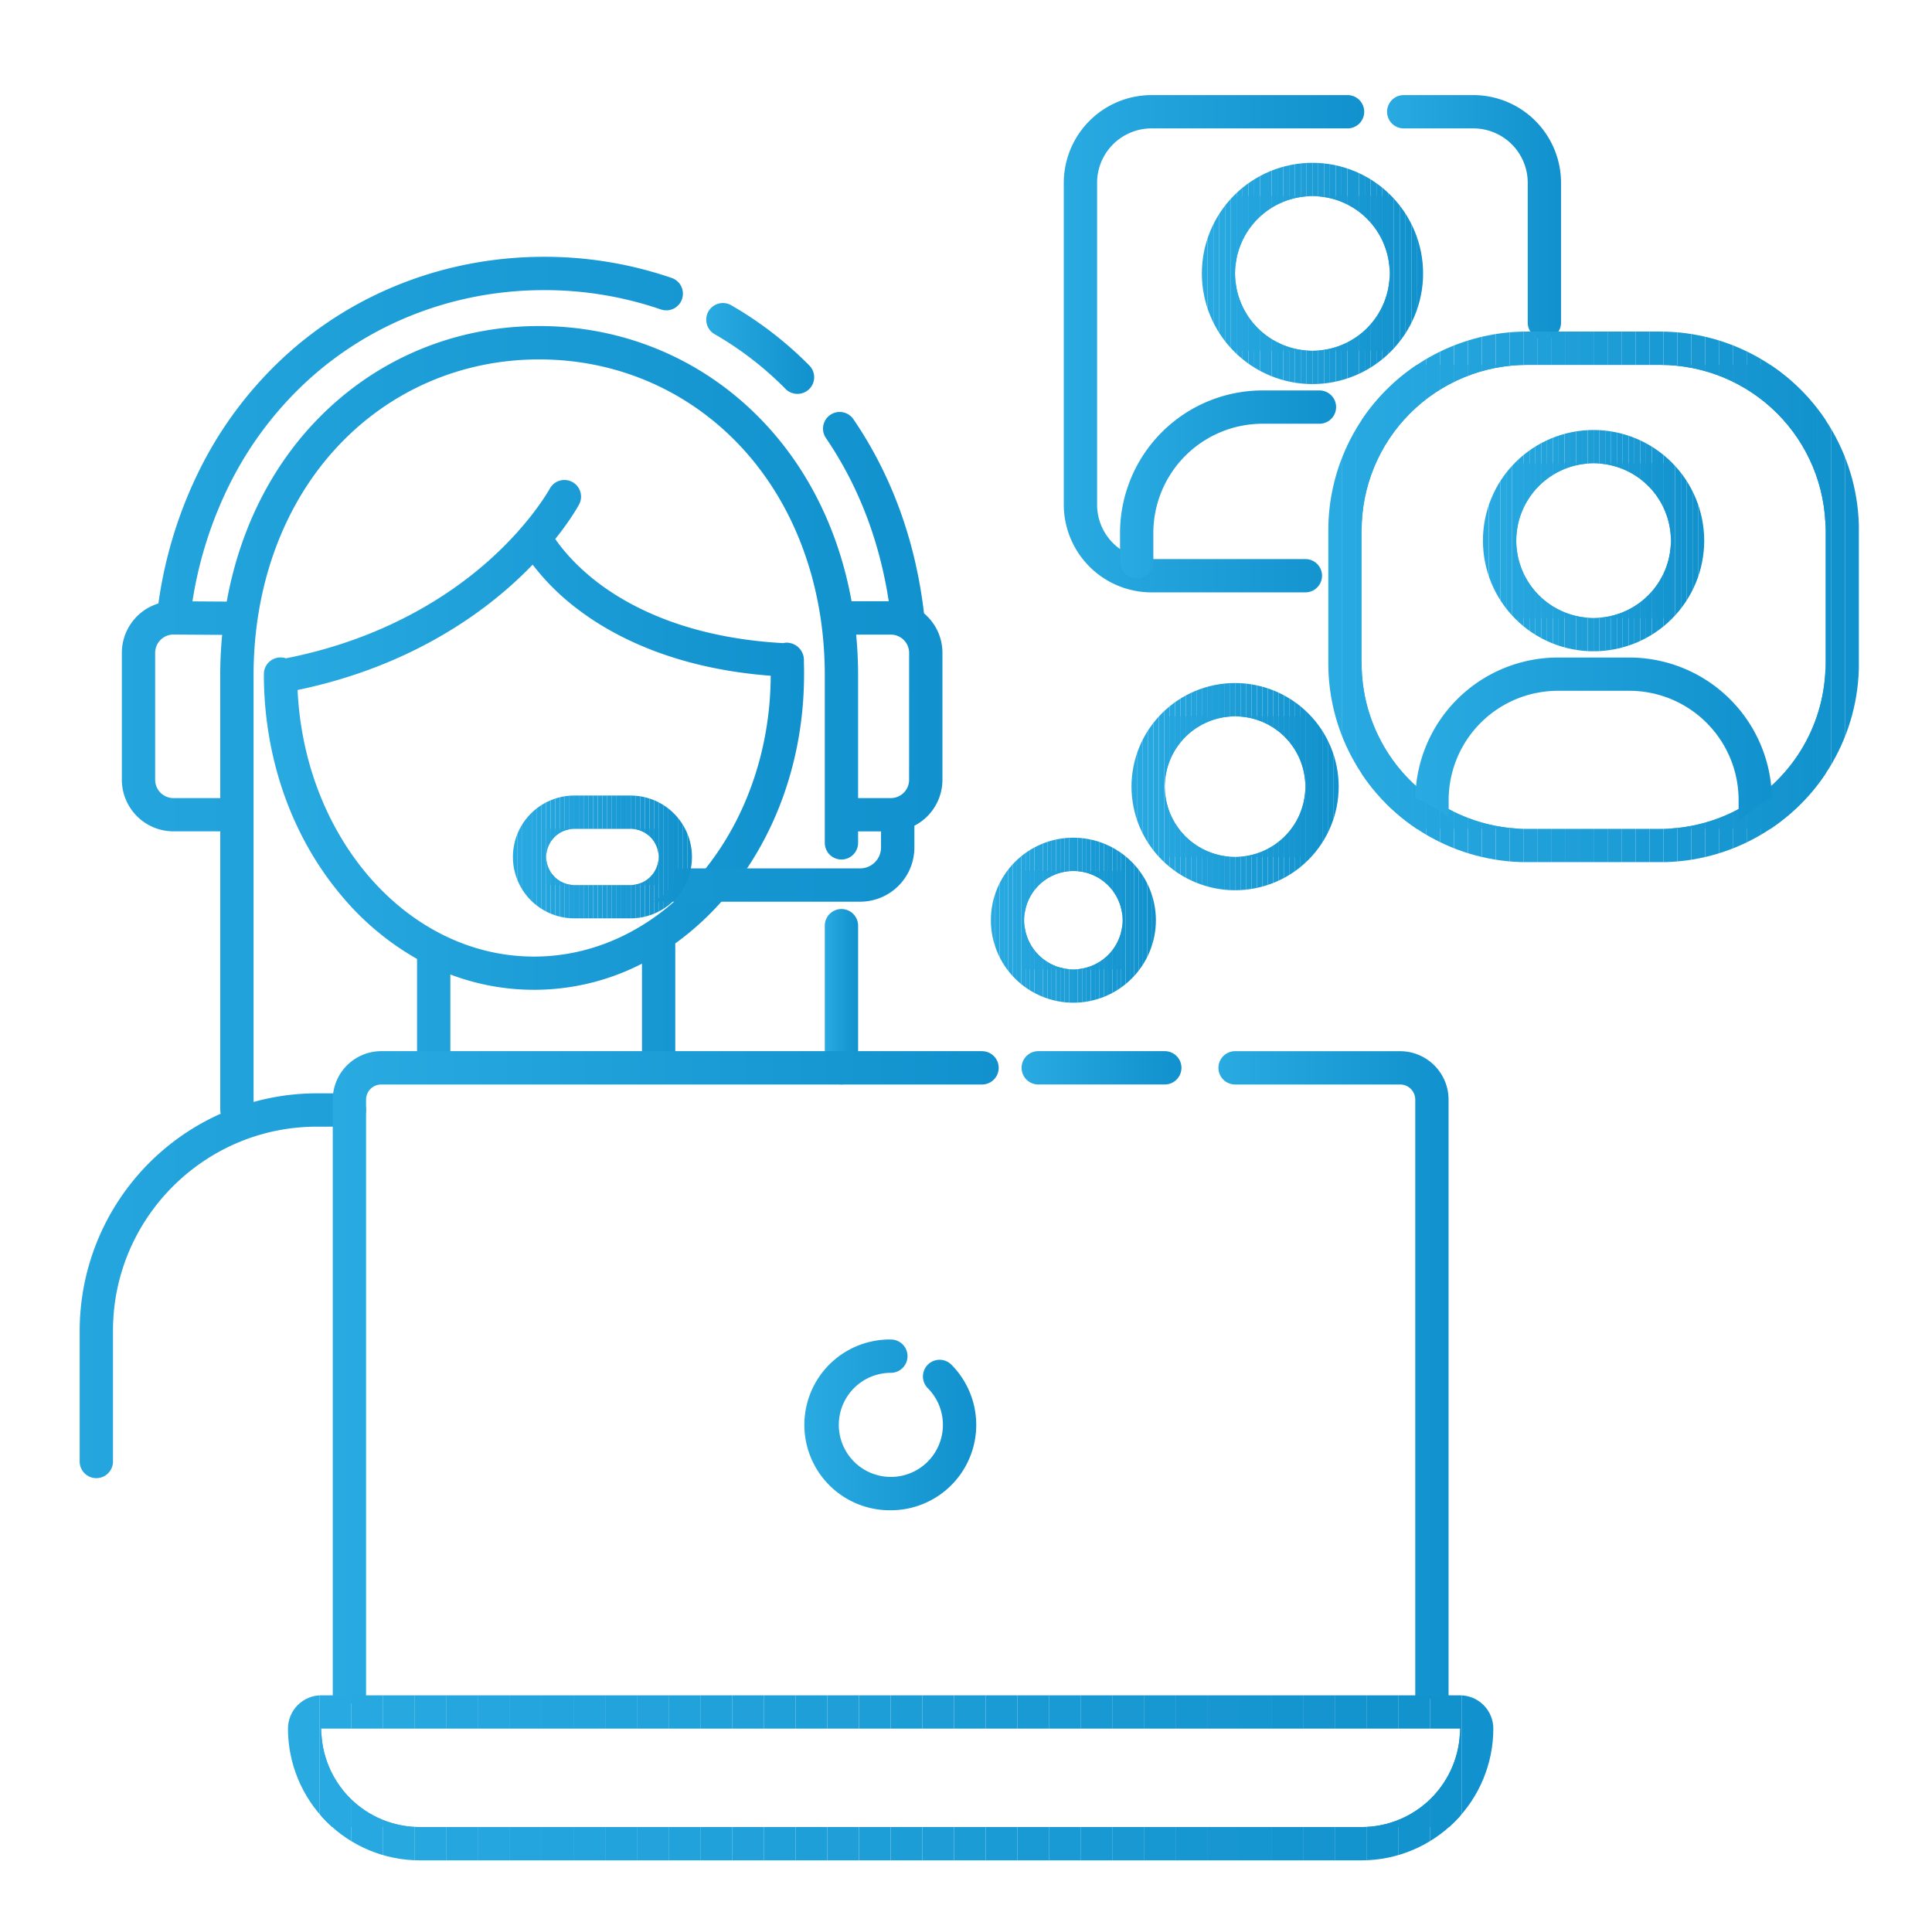 <svg id="Layer_1" data-name="Layer 1" xmlns="http://www.w3.org/2000/svg" xmlns:xlink="http://www.w3.org/1999/xlink" viewBox="0 0 1276.14 1267.21"><defs><style>.cls-1{fill:none;}.cls-2{fill:url(#linear-gradient);}.cls-3{fill:url(#linear-gradient-2);}.cls-4{fill:url(#linear-gradient-3);}.cls-5{fill:url(#linear-gradient-4);}.cls-6{clip-path:url(#clip-path);}.cls-7{fill:#29aae1;}.cls-8{fill:#28a9e1;}.cls-9{fill:#28a8e0;}.cls-10{fill:#27a8df;}.cls-11{fill:#27a7df;}.cls-12{fill:#26a6de;}.cls-13{fill:#25a6de;}.cls-14{fill:#25a5dd;}.cls-15{fill:#24a4dc;}.cls-16{fill:#23a3db;}.cls-17{fill:#23a2db;}.cls-18{fill:#22a2da;}.cls-19{fill:#21a1da;}.cls-20{fill:#21a0d9;}.cls-21{fill:#20a0d8;}.cls-22{fill:#1f9fd8;}.cls-23{fill:#1f9ed7;}.cls-24{fill:#1e9ed7;}.cls-25{fill:#1d9dd6;}.cls-26{fill:#1d9cd6;}.cls-27{fill:#1c9cd5;}.cls-28{fill:#1b9bd5;}.cls-29{fill:#1a9ad4;}.cls-30{fill:#1999d3;}.cls-31{fill:#1998d2;}.cls-32{fill:#1898d2;}.cls-33{fill:#1797d1;}.cls-34{fill:#1796d1;}.cls-35{fill:#1696d0;}.cls-36{fill:#1595d0;}.cls-37{fill:#1594cf;}.cls-38{fill:#1494cf;}.cls-39{fill:#1393ce;}.cls-40{fill:#1293ce;}.cls-41{fill:#1292cd;}.cls-42{fill:#1191cd;}.cls-43{fill:url(#linear-gradient-5);}.cls-44{fill:url(#linear-gradient-6);}.cls-45{clip-path:url(#clip-path-2);}.cls-46{fill:url(#linear-gradient-7);}.cls-47{clip-path:url(#clip-path-3);}.cls-48{clip-path:url(#clip-path-4);}.cls-49{fill:url(#linear-gradient-8);}.cls-50{fill:url(#linear-gradient-9);}.cls-51{fill:url(#linear-gradient-10);}.cls-52{fill:url(#linear-gradient-11);}.cls-53{clip-path:url(#clip-path-5);}.cls-54{fill:url(#linear-gradient-12);}.cls-55{clip-path:url(#clip-path-6);}.cls-56{clip-path:url(#clip-path-7);}</style><linearGradient id="linear-gradient" x1="544.8" y1="658.34" x2="566.8" y2="658.34" gradientUnits="userSpaceOnUse"><stop offset="0" stop-color="#29aae1"/><stop offset="1" stop-color="#1191cd"/></linearGradient><linearGradient id="linear-gradient-2" x1="466.44" y1="230.15" x2="537.7" y2="230.15" xlink:href="#linear-gradient"/><linearGradient id="linear-gradient-3" x1="174.31" y1="515.87" x2="531.13" y2="515.87" xlink:href="#linear-gradient"/><linearGradient id="linear-gradient-4" x1="-62.53" y1="572.95" x2="622.51" y2="572.95" xlink:href="#linear-gradient"/><clipPath id="clip-path"><path class="cls-1" d="M416.5,547.41A18.56,18.56,0,0,1,435.07,566h0a18.56,18.56,0,0,1-18.57,18.57H379.36A18.57,18.57,0,0,1,360.78,566h0a18.57,18.57,0,0,1,18.58-18.57H416.5m0-22H379.36a40.57,40.57,0,1,0,0,81.14H416.5a40.57,40.57,0,0,0,0-81.14Z"/></clipPath><linearGradient id="linear-gradient-5" x1="916.24" y1="143.46" x2="1031.11" y2="143.46" xlink:href="#linear-gradient"/><linearGradient id="linear-gradient-6" x1="702.66" y1="227.03" x2="901.1" y2="227.03" xlink:href="#linear-gradient"/><clipPath id="clip-path-2"><path class="cls-1" d="M866.88,129.53a51.07,51.07,0,1,1-51.07,51.07,51.07,51.07,0,0,1,51.07-51.07m0-22A73.07,73.07,0,1,0,940,180.6a73.15,73.15,0,0,0-73.08-73.07Z"/></clipPath><linearGradient id="linear-gradient-7" x1="739.81" y1="319.89" x2="882.53" y2="319.89" xlink:href="#linear-gradient"/><clipPath id="clip-path-3"><path class="cls-1" d="M1096.59,241A109.24,109.24,0,0,1,1205.83,350.2v88a109.24,109.24,0,0,1-109.24,109.25h-88A109.24,109.24,0,0,1,899.39,438.16v-88A109.24,109.24,0,0,1,1008.63,241h88m0-22h-88A131.24,131.24,0,0,0,877.39,350.2v88a131.24,131.24,0,0,0,131.24,131.25h88a131.24,131.24,0,0,0,131.24-131.25v-88A131.24,131.24,0,0,0,1096.59,219Z"/></clipPath><clipPath id="clip-path-4"><path class="cls-1" d="M1052.61,306A51.08,51.08,0,1,1,1001.53,357,51.07,51.07,0,0,1,1052.61,306m0-22A73.08,73.08,0,1,0,1125.68,357,73.17,73.17,0,0,0,1052.61,284Z"/></clipPath><linearGradient id="linear-gradient-8" x1="934.83" y1="488.31" x2="1170.38" y2="488.31" xlink:href="#linear-gradient"/><linearGradient id="linear-gradient-9" x1="804.81" y1="908.82" x2="956.82" y2="908.82" xlink:href="#linear-gradient"/><linearGradient id="linear-gradient-10" x1="674.8" y1="705.27" x2="780.38" y2="705.27" xlink:href="#linear-gradient"/><linearGradient id="linear-gradient-11" x1="219.78" y1="910.87" x2="659.66" y2="910.87" xlink:href="#linear-gradient"/><clipPath id="clip-path-5"><path class="cls-1" d="M964.39,1141.73h0a65,65,0,0,1-65,65H277.21a65,65,0,0,1-65-65H964.39m0-22H212.21a22,22,0,0,0-22,22,87.1,87.1,0,0,0,87,87H899.39a87.1,87.1,0,0,0,87-87,22,22,0,0,0-22-22Z"/></clipPath><linearGradient id="linear-gradient-12" x1="532.05" y1="941.1" x2="644.82" y2="941.1" xlink:href="#linear-gradient"/><clipPath id="clip-path-6"><path class="cls-1" d="M815.81,473.12a46.43,46.43,0,1,1-46.43,46.43,46.43,46.43,0,0,1,46.43-46.43m0-22a68.43,68.43,0,1,0,68.43,68.43,68.5,68.5,0,0,0-68.43-68.43Z"/></clipPath><clipPath id="clip-path-7"><path class="cls-1" d="M709,575.27a32.5,32.5,0,1,1-32.5,32.5,32.5,32.5,0,0,1,32.5-32.5m0-22a54.5,54.5,0,1,0,54.5,54.5,54.56,54.56,0,0,0-54.5-54.5Z"/></clipPath></defs><path class="cls-2" d="M555.8,716.27a11,11,0,0,1-11-11V611.4a11,11,0,1,1,22,0v93.87A11,11,0,0,1,555.8,716.27Z"/><path class="cls-3" d="M526.7,260.15a11,11,0,0,1-7.82-3.26A220.29,220.29,0,0,0,472,220.7a11,11,0,0,1,11-19.08,243.24,243.24,0,0,1,51.59,39.79,11,11,0,0,1-7.82,18.74Z"/><path class="cls-4" d="M531,436.91c0-.15,0-.29,0-.44a11.49,11.49,0,0,0-11.55-12,10.72,10.72,0,0,0-2.13.3c-61.5-3.37-99.93-23.1-121.44-39.23-15.47-11.6-24.62-23-29.11-29.55,10.5-13.11,15.4-22.18,15.73-22.79a11,11,0,0,0-19.41-10.36c-.12.22-12.38,22.67-40.53,47.69-25.24,22.43-68.74,51.49-133.73,64.28a11,11,0,0,0-14.54,10.41c0,55.37,18.34,107.5,51.64,146.8a182,182,0,0,0,49.54,41.35v70.26a11,11,0,0,0,22,0v-60a156,156,0,0,0,126.58-7.14v67.13a11,11,0,0,0,22,0V623.1a187.36,187.36,0,0,0,33.42-31c33.3-39.3,51.64-91.43,51.64-146.8C531.13,442.47,531.07,439.68,531,436.91ZM352.72,631.8c-83.3,0-151.59-78.06-156.16-176.07C265,441.54,311.09,410.41,338,386.27c5.08-4.56,9.68-9,13.83-13.33a155.34,155.34,0,0,0,29.57,29.28c23.2,17.73,63.87,39.28,127.68,44.1C508.64,548.7,438.67,631.8,352.72,631.8Z"/><path class="cls-5" d="M610.35,405.13c-5.65-48-21.36-91.21-46.72-128.36a11,11,0,0,0-18.17,12.4c21.46,31.45,35.41,67.72,41.59,107.94H562.48c-8.16-45.27-27.74-85.84-57.13-117.26-38.89-41.6-91.88-64.51-149.21-64.51s-110.32,22.91-149.21,64.51c-29.43,31.47-49,72.13-57.17,117.49l-22.64-.15a264.18,264.18,0,0,1,24.7-77.63,235.08,235.08,0,0,1,51.61-68.41c42.09-38.39,97.47-59.53,155.93-59.53a236.21,236.21,0,0,1,77,12.71,11,11,0,1,0,7.16-20.8,258,258,0,0,0-84.2-13.91c-64,0-124.6,23.18-170.75,65.27a257,257,0,0,0-56.44,74.78,287.11,287.11,0,0,0-27.5,88.91A34.16,34.16,0,0,0,80.48,431.2V515a34.13,34.13,0,0,0,34.09,34.09h30.92v184a10.83,10.83,0,0,0,.3,2.5A157,157,0,0,0,52.63,878.91v86.38a11,11,0,0,0,22,0V878.91c0-74.32,60.46-134.78,134.78-134.78h21.37a11,11,0,0,0,0-22H209.41a156.31,156.31,0,0,0-41.92,5.7V446c0-59.14,19.71-112.8,55.51-151.09,34.69-37.1,82-57.53,133.14-57.53s98.46,20.43,133.14,57.53c35.8,38.29,55.52,91.95,55.52,151.09V556.69a11,11,0,0,0,22,0v-7.57h15.14v10.63a13.81,13.81,0,0,1-13.8,13.8h-123c1.52,6.85-1.89,14.37-7.75,18.32a61.79,61.79,0,0,1-6.21,3.68h137a35.84,35.84,0,0,0,35.8-35.8V545.37A34.13,34.13,0,0,0,622.51,515V431.2A34,34,0,0,0,610.35,405.13Zm-464.86,122H114.57A12.11,12.11,0,0,1,102.48,515V431.2a12.1,12.1,0,0,1,12-12.09l32.26.21c-.83,8.75-1.27,17.64-1.27,26.64Zm455-12.09a12.1,12.1,0,0,1-12.09,12.09H566.8V446c0-9.07-.45-18-1.29-26.85h22.91a12.11,12.11,0,0,1,12.09,12.09Z"/><g class="cls-6"><rect class="cls-7" x="338.78" y="525.41" width="3.11" height="81.14"/><rect class="cls-8" x="341.9" y="525.41" width="3.11" height="81.14"/><rect class="cls-9" x="345.01" y="525.41" width="3.11" height="81.14"/><rect class="cls-10" x="348.12" y="525.41" width="3.11" height="81.14"/><rect class="cls-11" x="351.24" y="525.41" width="3.11" height="81.14"/><rect class="cls-12" x="354.35" y="525.41" width="3.11" height="81.14"/><rect class="cls-13" x="357.46" y="525.41" width="3.11" height="81.14"/><rect class="cls-14" x="360.58" y="525.41" width="3.11" height="81.14"/><rect class="cls-15" x="363.69" y="525.41" width="3.11" height="81.14"/><rect class="cls-15" x="366.8" y="525.41" width="3.11" height="81.14"/><rect class="cls-16" x="369.91" y="525.41" width="3.11" height="81.14"/><rect class="cls-17" x="373.03" y="525.41" width="3.11" height="81.14"/><rect class="cls-18" x="376.14" y="525.41" width="3.11" height="81.14"/><rect class="cls-19" x="379.25" y="525.41" width="3.11" height="81.14"/><rect class="cls-20" x="382.37" y="525.41" width="3.11" height="81.14"/><rect class="cls-21" x="385.48" y="525.41" width="3.11" height="81.14"/><rect class="cls-22" x="388.59" y="525.41" width="3.11" height="81.14"/><rect class="cls-23" x="391.7" y="525.41" width="3.11" height="81.14"/><rect class="cls-24" x="394.82" y="525.41" width="3.11" height="81.14"/><rect class="cls-25" x="397.93" y="525.41" width="3.11" height="81.14"/><rect class="cls-26" x="401.04" y="525.41" width="3.11" height="81.14"/><rect class="cls-27" x="404.16" y="525.41" width="3.11" height="81.14"/><rect class="cls-28" x="407.27" y="525.41" width="3.11" height="81.14"/><rect class="cls-29" x="410.38" y="525.41" width="3.11" height="81.14"/><rect class="cls-29" x="413.49" y="525.41" width="3.11" height="81.14"/><rect class="cls-30" x="416.61" y="525.41" width="3.11" height="81.14"/><rect class="cls-31" x="419.72" y="525.41" width="3.11" height="81.14"/><rect class="cls-32" x="422.83" y="525.41" width="3.11" height="81.14"/><rect class="cls-33" x="425.95" y="525.41" width="3.11" height="81.14"/><rect class="cls-34" x="429.06" y="525.41" width="3.11" height="81.14"/><rect class="cls-35" x="432.17" y="525.41" width="3.11" height="81.14"/><rect class="cls-36" x="435.28" y="525.41" width="3.11" height="81.14"/><rect class="cls-37" x="438.4" y="525.41" width="3.11" height="81.14"/><rect class="cls-38" x="441.51" y="525.41" width="3.11" height="81.14"/><rect class="cls-39" x="444.62" y="525.41" width="3.11" height="81.14"/><rect class="cls-40" x="447.74" y="525.41" width="3.11" height="81.14"/><rect class="cls-41" x="450.85" y="525.41" width="3.11" height="81.14"/><rect class="cls-42" x="453.96" y="525.41" width="3.11" height="81.14"/><rect class="cls-14" x="360.78" y="547.41" width="2.9" height="37.14"/><rect class="cls-15" x="363.69" y="547.41" width="3.11" height="37.14"/><rect class="cls-15" x="366.8" y="547.41" width="3.11" height="37.14"/><rect class="cls-16" x="369.91" y="547.41" width="3.11" height="37.14"/><rect class="cls-17" x="373.03" y="547.41" width="3.11" height="37.14"/><rect class="cls-18" x="376.14" y="547.41" width="3.11" height="37.14"/><rect class="cls-19" x="379.25" y="547.41" width="3.11" height="37.14"/><rect class="cls-20" x="382.37" y="547.41" width="3.11" height="37.14"/><rect class="cls-21" x="385.48" y="547.41" width="3.11" height="37.14"/><rect class="cls-22" x="388.59" y="547.41" width="3.11" height="37.14"/><rect class="cls-23" x="391.7" y="547.41" width="3.11" height="37.14"/><rect class="cls-24" x="394.82" y="547.41" width="3.11" height="37.14"/><rect class="cls-25" x="397.93" y="547.41" width="3.11" height="37.14"/><rect class="cls-26" x="401.04" y="547.41" width="3.11" height="37.14"/><rect class="cls-27" x="404.16" y="547.41" width="3.11" height="37.14"/><rect class="cls-28" x="407.27" y="547.41" width="3.11" height="37.14"/><rect class="cls-29" x="410.38" y="547.41" width="3.11" height="37.14"/><rect class="cls-29" x="413.49" y="547.41" width="3.11" height="37.14"/><rect class="cls-30" x="416.61" y="547.41" width="3.11" height="37.14"/><rect class="cls-31" x="419.72" y="547.41" width="3.11" height="37.14"/><rect class="cls-32" x="422.83" y="547.41" width="3.11" height="37.14"/><rect class="cls-33" x="425.95" y="547.41" width="3.11" height="37.14"/><rect class="cls-34" x="429.06" y="547.41" width="3.11" height="37.14"/><rect class="cls-35" x="432.17" y="547.41" width="2.9" height="37.14"/></g><path class="cls-43" d="M1020.11,224.1a11,11,0,0,1-11-11V120.71a35.94,35.94,0,0,0-35.91-35.9h-46a11,11,0,0,1,0-22h46a58,58,0,0,1,57.91,57.9V213.1A11,11,0,0,1,1020.11,224.1Z"/><path class="cls-44" d="M862.24,391.25H760.56a58,58,0,0,1-57.9-57.9V120.71a58,58,0,0,1,57.9-57.9H890.1a11,11,0,0,1,0,22H760.56a35.94,35.94,0,0,0-35.9,35.9V333.35a35.94,35.94,0,0,0,35.9,35.9H862.24a11,11,0,0,1,0,22Z"/><g class="cls-45"><rect class="cls-7" x="793.81" y="107.53" width="3.85" height="146.15"/><rect class="cls-8" x="797.66" y="107.53" width="3.85" height="146.15"/><rect class="cls-9" x="801.5" y="107.53" width="3.85" height="146.15"/><rect class="cls-10" x="805.35" y="107.53" width="3.85" height="146.15"/><rect class="cls-11" x="809.19" y="107.53" width="3.85" height="146.15"/><rect class="cls-12" x="813.04" y="107.53" width="3.85" height="146.15"/><rect class="cls-13" x="816.89" y="107.53" width="3.85" height="146.15"/><rect class="cls-14" x="820.73" y="107.53" width="3.85" height="146.15"/><rect class="cls-15" x="824.58" y="107.53" width="3.85" height="146.15"/><rect class="cls-15" x="828.42" y="107.53" width="3.85" height="146.15"/><rect class="cls-16" x="832.27" y="107.53" width="3.85" height="146.15"/><rect class="cls-17" x="836.12" y="107.53" width="3.85" height="146.15"/><rect class="cls-18" x="839.96" y="107.53" width="3.85" height="146.15"/><rect class="cls-19" x="843.81" y="107.53" width="3.85" height="146.15"/><rect class="cls-20" x="847.65" y="107.53" width="3.85" height="146.15"/><rect class="cls-21" x="851.5" y="107.53" width="3.85" height="146.15"/><rect class="cls-22" x="855.35" y="107.53" width="3.85" height="146.15"/><rect class="cls-23" x="859.19" y="107.53" width="3.85" height="146.15"/><rect class="cls-24" x="863.04" y="107.53" width="3.85" height="146.15"/><rect class="cls-25" x="866.88" y="107.53" width="3.85" height="146.15"/><rect class="cls-26" x="870.73" y="107.53" width="3.85" height="146.15"/><rect class="cls-27" x="874.58" y="107.53" width="3.85" height="146.15"/><rect class="cls-28" x="878.42" y="107.53" width="3.85" height="146.15"/><rect class="cls-29" x="882.27" y="107.53" width="3.85" height="146.15"/><rect class="cls-29" x="886.11" y="107.53" width="3.85" height="146.15"/><rect class="cls-30" x="889.96" y="107.53" width="3.85" height="146.15"/><rect class="cls-31" x="893.81" y="107.53" width="3.85" height="146.15"/><rect class="cls-32" x="897.65" y="107.53" width="3.85" height="146.15"/><rect class="cls-33" x="901.5" y="107.53" width="3.85" height="146.15"/><rect class="cls-34" x="905.34" y="107.53" width="3.85" height="146.15"/><rect class="cls-35" x="909.19" y="107.53" width="3.85" height="146.15"/><rect class="cls-36" x="913.04" y="107.53" width="3.85" height="146.15"/><rect class="cls-37" x="916.88" y="107.53" width="3.85" height="146.15"/><rect class="cls-38" x="920.73" y="107.53" width="3.85" height="146.15"/><rect class="cls-39" x="924.57" y="107.53" width="3.85" height="146.15"/><rect class="cls-40" x="928.42" y="107.53" width="3.85" height="146.15"/><rect class="cls-41" x="932.27" y="107.53" width="3.85" height="146.15"/><rect class="cls-42" x="936.11" y="107.53" width="3.85" height="146.15"/><rect class="cls-12" x="815.81" y="129.53" width="1.08" height="102.15"/><rect class="cls-13" x="816.89" y="129.53" width="3.85" height="102.15"/><rect class="cls-14" x="820.73" y="129.53" width="3.85" height="102.15"/><rect class="cls-15" x="824.58" y="129.53" width="3.85" height="102.15"/><rect class="cls-15" x="828.42" y="129.53" width="3.85" height="102.15"/><rect class="cls-16" x="832.27" y="129.53" width="3.85" height="102.15"/><rect class="cls-17" x="836.12" y="129.53" width="3.85" height="102.15"/><rect class="cls-18" x="839.96" y="129.53" width="3.85" height="102.15"/><rect class="cls-19" x="843.81" y="129.53" width="3.85" height="102.15"/><rect class="cls-20" x="847.65" y="129.53" width="3.85" height="102.15"/><rect class="cls-21" x="851.5" y="129.53" width="3.85" height="102.15"/><rect class="cls-22" x="855.35" y="129.53" width="3.85" height="102.15"/><rect class="cls-23" x="859.19" y="129.53" width="3.85" height="102.15"/><rect class="cls-24" x="863.04" y="129.53" width="3.85" height="102.15"/><rect class="cls-25" x="866.88" y="129.53" width="3.85" height="102.15"/><rect class="cls-26" x="870.73" y="129.53" width="3.85" height="102.15"/><rect class="cls-27" x="874.58" y="129.53" width="3.85" height="102.15"/><rect class="cls-28" x="878.42" y="129.53" width="3.85" height="102.15"/><rect class="cls-29" x="882.27" y="129.53" width="3.85" height="102.15"/><rect class="cls-29" x="886.11" y="129.53" width="3.85" height="102.15"/><rect class="cls-30" x="889.96" y="129.53" width="3.85" height="102.15"/><rect class="cls-31" x="893.81" y="129.53" width="3.85" height="102.15"/><rect class="cls-32" x="897.65" y="129.53" width="3.85" height="102.15"/><rect class="cls-33" x="901.5" y="129.53" width="3.85" height="102.15"/><rect class="cls-34" x="905.34" y="129.53" width="3.85" height="102.15"/><rect class="cls-35" x="909.19" y="129.53" width="3.85" height="102.15"/><rect class="cls-36" x="913.04" y="129.53" width="3.85" height="102.15"/><rect class="cls-37" x="916.88" y="129.53" width="1.08" height="102.15"/></g><path class="cls-46" d="M750.81,382a11,11,0,0,1-11-11V352a94.23,94.23,0,0,1,94.13-94.13h37.59a11,11,0,0,1,0,22H833.94A72.21,72.21,0,0,0,761.81,352v19A11,11,0,0,1,750.81,382Z"/><g class="cls-47"><rect class="cls-7" x="877.39" y="218.96" width="9.22" height="350.45"/><rect class="cls-8" x="886.61" y="218.96" width="9.22" height="350.45"/><rect class="cls-9" x="895.83" y="218.96" width="9.22" height="350.45"/><rect class="cls-10" x="905.05" y="218.96" width="9.22" height="350.45"/><rect class="cls-11" x="914.28" y="218.96" width="9.22" height="350.45"/><rect class="cls-12" x="923.5" y="218.96" width="9.22" height="350.45"/><rect class="cls-13" x="932.72" y="218.96" width="9.22" height="350.45"/><rect class="cls-14" x="941.94" y="218.96" width="9.22" height="350.45"/><rect class="cls-15" x="951.16" y="218.96" width="9.22" height="350.45"/><rect class="cls-15" x="960.39" y="218.96" width="9.22" height="350.45"/><rect class="cls-16" x="969.61" y="218.96" width="9.22" height="350.45"/><rect class="cls-17" x="978.83" y="218.96" width="9.22" height="350.45"/><rect class="cls-18" x="988.05" y="218.96" width="9.22" height="350.45"/><rect class="cls-19" x="997.28" y="218.96" width="9.22" height="350.45"/><rect class="cls-20" x="1006.5" y="218.96" width="9.22" height="350.45"/><rect class="cls-21" x="1015.72" y="218.96" width="9.22" height="350.45"/><rect class="cls-22" x="1024.94" y="218.96" width="9.22" height="350.45"/><rect class="cls-23" x="1034.16" y="218.96" width="9.22" height="350.45"/><rect class="cls-24" x="1043.39" y="218.96" width="9.22" height="350.45"/><rect class="cls-25" x="1052.61" y="218.96" width="9.22" height="350.45"/><rect class="cls-26" x="1061.83" y="218.96" width="9.22" height="350.45"/><rect class="cls-27" x="1071.05" y="218.96" width="9.22" height="350.45"/><rect class="cls-28" x="1080.28" y="218.96" width="9.22" height="350.45"/><rect class="cls-29" x="1089.5" y="218.96" width="9.22" height="350.45"/><rect class="cls-29" x="1098.72" y="218.96" width="9.22" height="350.45"/><rect class="cls-30" x="1107.94" y="218.96" width="9.22" height="350.45"/><rect class="cls-31" x="1117.16" y="218.96" width="9.22" height="350.45"/><rect class="cls-32" x="1126.39" y="218.96" width="9.22" height="350.45"/><rect class="cls-33" x="1135.61" y="218.96" width="9.22" height="350.45"/><rect class="cls-34" x="1144.83" y="218.96" width="9.22" height="350.45"/><rect class="cls-35" x="1154.05" y="218.96" width="9.22" height="350.45"/><rect class="cls-36" x="1163.28" y="218.96" width="9.22" height="350.45"/><rect class="cls-37" x="1172.5" y="218.96" width="9.22" height="350.45"/><rect class="cls-38" x="1181.72" y="218.96" width="9.22" height="350.45"/><rect class="cls-39" x="1190.94" y="218.96" width="9.22" height="350.45"/><rect class="cls-40" x="1200.17" y="218.96" width="9.22" height="350.45"/><rect class="cls-41" x="1209.39" y="218.96" width="9.22" height="350.45"/><rect class="cls-42" x="1218.61" y="218.96" width="9.22" height="350.45"/><rect class="cls-9" x="899.39" y="240.96" width="5.67" height="306.45"/><rect class="cls-10" x="905.05" y="240.96" width="9.22" height="306.45"/><rect class="cls-11" x="914.28" y="240.96" width="9.22" height="306.45"/><rect class="cls-12" x="923.5" y="240.96" width="9.22" height="306.45"/><rect class="cls-13" x="932.72" y="240.96" width="9.22" height="306.45"/><rect class="cls-14" x="941.94" y="240.96" width="9.22" height="306.45"/><rect class="cls-15" x="951.16" y="240.96" width="9.22" height="306.45"/><rect class="cls-15" x="960.39" y="240.96" width="9.22" height="306.45"/><rect class="cls-16" x="969.61" y="240.96" width="9.22" height="306.45"/><rect class="cls-17" x="978.83" y="240.96" width="9.22" height="306.45"/><rect class="cls-18" x="988.05" y="240.96" width="9.22" height="306.45"/><rect class="cls-19" x="997.28" y="240.96" width="9.22" height="306.45"/><rect class="cls-20" x="1006.5" y="240.96" width="9.22" height="306.45"/><rect class="cls-21" x="1015.72" y="240.96" width="9.22" height="306.45"/><rect class="cls-22" x="1024.94" y="240.96" width="9.22" height="306.45"/><rect class="cls-23" x="1034.16" y="240.96" width="9.22" height="306.45"/><rect class="cls-24" x="1043.39" y="240.96" width="9.22" height="306.45"/><rect class="cls-25" x="1052.61" y="240.96" width="9.22" height="306.45"/><rect class="cls-26" x="1061.83" y="240.96" width="9.22" height="306.45"/><rect class="cls-27" x="1071.05" y="240.96" width="9.22" height="306.45"/><rect class="cls-28" x="1080.28" y="240.96" width="9.22" height="306.45"/><rect class="cls-29" x="1089.5" y="240.96" width="9.22" height="306.45"/><rect class="cls-29" x="1098.72" y="240.96" width="9.22" height="306.45"/><rect class="cls-30" x="1107.94" y="240.96" width="9.22" height="306.45"/><rect class="cls-31" x="1117.16" y="240.96" width="9.22" height="306.45"/><rect class="cls-32" x="1126.39" y="240.96" width="9.22" height="306.45"/><rect class="cls-33" x="1135.61" y="240.96" width="9.22" height="306.45"/><rect class="cls-34" x="1144.83" y="240.96" width="9.22" height="306.45"/><rect class="cls-35" x="1154.05" y="240.96" width="9.22" height="306.45"/><rect class="cls-36" x="1163.28" y="240.96" width="9.22" height="306.45"/><rect class="cls-37" x="1172.5" y="240.96" width="9.22" height="306.45"/><rect class="cls-38" x="1181.72" y="240.96" width="9.22" height="306.45"/><rect class="cls-39" x="1190.94" y="240.96" width="9.22" height="306.45"/><rect class="cls-40" x="1200.17" y="240.96" width="5.67" height="306.45"/></g><g class="cls-48"><rect class="cls-7" x="979.53" y="283.96" width="3.85" height="146.15"/><rect class="cls-8" x="983.38" y="283.96" width="3.85" height="146.15"/><rect class="cls-9" x="987.23" y="283.96" width="3.85" height="146.15"/><rect class="cls-10" x="991.07" y="283.96" width="3.85" height="146.15"/><rect class="cls-11" x="994.92" y="283.96" width="3.85" height="146.15"/><rect class="cls-12" x="998.76" y="283.96" width="3.85" height="146.15"/><rect class="cls-13" x="1002.61" y="283.96" width="3.85" height="146.15"/><rect class="cls-14" x="1006.46" y="283.96" width="3.85" height="146.15"/><rect class="cls-15" x="1010.3" y="283.96" width="3.85" height="146.15"/><rect class="cls-15" x="1014.15" y="283.96" width="3.85" height="146.15"/><rect class="cls-16" x="1018" y="283.96" width="3.85" height="146.15"/><rect class="cls-17" x="1021.84" y="283.96" width="3.85" height="146.15"/><rect class="cls-18" x="1025.69" y="283.96" width="3.85" height="146.15"/><rect class="cls-19" x="1029.53" y="283.96" width="3.85" height="146.15"/><rect class="cls-20" x="1033.38" y="283.96" width="3.85" height="146.15"/><rect class="cls-21" x="1037.23" y="283.96" width="3.85" height="146.15"/><rect class="cls-22" x="1041.07" y="283.96" width="3.85" height="146.15"/><rect class="cls-23" x="1044.92" y="283.96" width="3.85" height="146.15"/><rect class="cls-24" x="1048.76" y="283.96" width="3.85" height="146.15"/><rect class="cls-25" x="1052.61" y="283.96" width="3.85" height="146.15"/><rect class="cls-26" x="1056.46" y="283.96" width="3.85" height="146.15"/><rect class="cls-27" x="1060.3" y="283.96" width="3.85" height="146.15"/><rect class="cls-28" x="1064.15" y="283.96" width="3.85" height="146.15"/><rect class="cls-29" x="1067.99" y="283.96" width="3.85" height="146.15"/><rect class="cls-29" x="1071.84" y="283.96" width="3.85" height="146.15"/><rect class="cls-30" x="1075.69" y="283.96" width="3.85" height="146.15"/><rect class="cls-31" x="1079.53" y="283.96" width="3.85" height="146.15"/><rect class="cls-32" x="1083.38" y="283.96" width="3.85" height="146.15"/><rect class="cls-33" x="1087.22" y="283.96" width="3.85" height="146.15"/><rect class="cls-34" x="1091.07" y="283.96" width="3.85" height="146.15"/><rect class="cls-35" x="1094.92" y="283.96" width="3.85" height="146.15"/><rect class="cls-36" x="1098.76" y="283.96" width="3.85" height="146.15"/><rect class="cls-37" x="1102.61" y="283.96" width="3.85" height="146.15"/><rect class="cls-38" x="1106.45" y="283.96" width="3.85" height="146.15"/><rect class="cls-39" x="1110.3" y="283.96" width="3.85" height="146.15"/><rect class="cls-40" x="1114.15" y="283.96" width="3.85" height="146.15"/><rect class="cls-41" x="1117.99" y="283.96" width="3.85" height="146.15"/><rect class="cls-42" x="1121.84" y="283.96" width="3.85" height="146.15"/><rect class="cls-12" x="1001.53" y="305.96" width="1.08" height="102.15"/><rect class="cls-13" x="1002.61" y="305.96" width="3.85" height="102.15"/><rect class="cls-14" x="1006.46" y="305.96" width="3.85" height="102.15"/><rect class="cls-15" x="1010.3" y="305.96" width="3.85" height="102.15"/><rect class="cls-15" x="1014.15" y="305.96" width="3.85" height="102.15"/><rect class="cls-16" x="1018" y="305.96" width="3.85" height="102.15"/><rect class="cls-17" x="1021.84" y="305.96" width="3.85" height="102.15"/><rect class="cls-18" x="1025.69" y="305.96" width="3.85" height="102.15"/><rect class="cls-19" x="1029.53" y="305.96" width="3.85" height="102.15"/><rect class="cls-20" x="1033.38" y="305.96" width="3.85" height="102.15"/><rect class="cls-21" x="1037.23" y="305.96" width="3.85" height="102.15"/><rect class="cls-22" x="1041.07" y="305.96" width="3.85" height="102.15"/><rect class="cls-23" x="1044.92" y="305.96" width="3.85" height="102.15"/><rect class="cls-24" x="1048.76" y="305.96" width="3.85" height="102.15"/><rect class="cls-25" x="1052.61" y="305.96" width="3.85" height="102.15"/><rect class="cls-26" x="1056.46" y="305.96" width="3.85" height="102.15"/><rect class="cls-27" x="1060.3" y="305.96" width="3.85" height="102.15"/><rect class="cls-28" x="1064.15" y="305.96" width="3.85" height="102.15"/><rect class="cls-29" x="1067.99" y="305.96" width="3.85" height="102.15"/><rect class="cls-29" x="1071.84" y="305.96" width="3.85" height="102.15"/><rect class="cls-30" x="1075.69" y="305.96" width="3.85" height="102.15"/><rect class="cls-31" x="1079.53" y="305.96" width="3.85" height="102.15"/><rect class="cls-32" x="1083.38" y="305.96" width="3.85" height="102.15"/><rect class="cls-33" x="1087.22" y="305.96" width="3.85" height="102.15"/><rect class="cls-34" x="1091.07" y="305.96" width="3.85" height="102.15"/><rect class="cls-35" x="1094.92" y="305.96" width="3.85" height="102.15"/><rect class="cls-36" x="1098.76" y="305.96" width="3.85" height="102.15"/><rect class="cls-37" x="1102.61" y="305.96" width="1.08" height="102.15"/></g><path class="cls-49" d="M1148.4,528.39v14l.89-.72,1.16-.95c1.58-1.3,3.15-2.6,4.74-3.88a99.2,99.2,0,0,1,15.19-10.35,94.24,94.24,0,0,0-94.11-92.2H1029a94.24,94.24,0,0,0-94.12,92.82,93,93,0,0,1,16,8.72c2,1.36,4,2.76,6,4.17V528.39A72.22,72.22,0,0,1,1029,456.26h47.32A72.22,72.22,0,0,1,1148.4,528.39Z"/><path class="cls-50" d="M934.82,726.29V1122a121.6,121.6,0,0,1,22,1.39V726.29a32.06,32.06,0,0,0-32-32h-109a11,11,0,0,0,0,22h109A10,10,0,0,1,934.82,726.29Z"/><path class="cls-51" d="M769.38,716.27H685.8a11,11,0,0,1,0-22h83.58a11,11,0,1,1,0,22Z"/><path class="cls-52" d="M648.66,694.27H251.8a32.06,32.06,0,0,0-32,32v398c6.94.13,13.92.64,20.54,2.71.5.15,1,.33,1.46.51V726.29a10,10,0,0,1,10-10H648.66a11,11,0,0,0,0-22Z"/><g class="cls-53"><rect class="cls-7" x="190.21" y="1119.73" width="20.95" height="109"/><rect class="cls-8" x="211.16" y="1119.73" width="20.95" height="109"/><rect class="cls-9" x="232.11" y="1119.73" width="20.95" height="109"/><rect class="cls-10" x="253.06" y="1119.73" width="20.95" height="109"/><rect class="cls-11" x="274.01" y="1119.73" width="20.95" height="109"/><rect class="cls-12" x="294.97" y="1119.73" width="20.95" height="109"/><rect class="cls-13" x="315.92" y="1119.73" width="20.95" height="109"/><rect class="cls-14" x="336.87" y="1119.73" width="20.95" height="109"/><rect class="cls-15" x="357.82" y="1119.73" width="20.95" height="109"/><rect class="cls-15" x="378.78" y="1119.73" width="20.95" height="109"/><rect class="cls-16" x="399.73" y="1119.73" width="20.95" height="109"/><rect class="cls-17" x="420.68" y="1119.73" width="20.95" height="109"/><rect class="cls-18" x="441.63" y="1119.73" width="20.95" height="109"/><rect class="cls-19" x="462.58" y="1119.73" width="20.95" height="109"/><rect class="cls-20" x="483.54" y="1119.73" width="20.95" height="109"/><rect class="cls-21" x="504.49" y="1119.73" width="20.95" height="109"/><rect class="cls-22" x="525.44" y="1119.73" width="20.95" height="109"/><rect class="cls-23" x="546.39" y="1119.73" width="20.95" height="109"/><rect class="cls-24" x="567.35" y="1119.73" width="20.95" height="109"/><rect class="cls-25" x="588.3" y="1119.73" width="20.95" height="109"/><rect class="cls-26" x="609.25" y="1119.73" width="20.95" height="109"/><rect class="cls-27" x="630.2" y="1119.73" width="20.95" height="109"/><rect class="cls-28" x="651.15" y="1119.73" width="20.95" height="109"/><rect class="cls-29" x="672.11" y="1119.73" width="20.95" height="109"/><rect class="cls-29" x="693.06" y="1119.73" width="20.95" height="109"/><rect class="cls-30" x="714.01" y="1119.73" width="20.95" height="109"/><rect class="cls-31" x="734.96" y="1119.73" width="20.95" height="109"/><rect class="cls-32" x="755.92" y="1119.73" width="20.95" height="109"/><rect class="cls-33" x="776.87" y="1119.73" width="20.95" height="109"/><rect class="cls-34" x="797.82" y="1119.73" width="20.95" height="109"/><rect class="cls-35" x="818.77" y="1119.73" width="20.95" height="109"/><rect class="cls-36" x="839.72" y="1119.73" width="20.95" height="109"/><rect class="cls-37" x="860.68" y="1119.73" width="20.95" height="109"/><rect class="cls-38" x="881.63" y="1119.73" width="20.95" height="109"/><rect class="cls-39" x="902.58" y="1119.73" width="20.95" height="109"/><rect class="cls-40" x="923.53" y="1119.73" width="20.95" height="109"/><rect class="cls-41" x="944.49" y="1119.73" width="20.95" height="109"/><rect class="cls-42" x="965.44" y="1119.73" width="20.95" height="109"/><rect class="cls-8" x="212.21" y="1141.73" width="19.9" height="65"/><rect class="cls-9" x="232.11" y="1141.73" width="20.95" height="65"/><rect class="cls-10" x="253.06" y="1141.73" width="20.95" height="65"/><rect class="cls-11" x="274.01" y="1141.73" width="20.95" height="65"/><rect class="cls-12" x="294.97" y="1141.73" width="20.95" height="65"/><rect class="cls-13" x="315.92" y="1141.73" width="20.95" height="65"/><rect class="cls-14" x="336.87" y="1141.73" width="20.95" height="65"/><rect class="cls-15" x="357.82" y="1141.73" width="20.95" height="65"/><rect class="cls-15" x="378.78" y="1141.73" width="20.95" height="65"/><rect class="cls-16" x="399.73" y="1141.73" width="20.95" height="65"/><rect class="cls-17" x="420.68" y="1141.73" width="20.95" height="65"/><rect class="cls-18" x="441.63" y="1141.73" width="20.95" height="65"/><rect class="cls-19" x="462.58" y="1141.73" width="20.95" height="65"/><rect class="cls-20" x="483.54" y="1141.73" width="20.95" height="65"/><rect class="cls-21" x="504.49" y="1141.73" width="20.95" height="65"/><rect class="cls-22" x="525.44" y="1141.73" width="20.95" height="65"/><rect class="cls-23" x="546.39" y="1141.73" width="20.95" height="65"/><rect class="cls-24" x="567.35" y="1141.73" width="20.95" height="65"/><rect class="cls-25" x="588.3" y="1141.73" width="20.95" height="65"/><rect class="cls-26" x="609.25" y="1141.73" width="20.95" height="65"/><rect class="cls-27" x="630.2" y="1141.73" width="20.95" height="65"/><rect class="cls-28" x="651.15" y="1141.73" width="20.95" height="65"/><rect class="cls-29" x="672.11" y="1141.73" width="20.95" height="65"/><rect class="cls-29" x="693.06" y="1141.73" width="20.95" height="65"/><rect class="cls-30" x="714.01" y="1141.73" width="20.95" height="65"/><rect class="cls-31" x="734.96" y="1141.73" width="20.95" height="65"/><rect class="cls-32" x="755.92" y="1141.73" width="20.95" height="65"/><rect class="cls-33" x="776.87" y="1141.73" width="20.95" height="65"/><rect class="cls-34" x="797.82" y="1141.73" width="20.95" height="65"/><rect class="cls-35" x="818.77" y="1141.73" width="20.95" height="65"/><rect class="cls-36" x="839.72" y="1141.73" width="20.95" height="65"/><rect class="cls-37" x="860.68" y="1141.73" width="20.95" height="65"/><rect class="cls-38" x="881.63" y="1141.73" width="20.95" height="65"/><rect class="cls-39" x="902.58" y="1141.73" width="20.95" height="65"/><rect class="cls-40" x="923.53" y="1141.73" width="20.95" height="65"/><rect class="cls-41" x="944.49" y="1141.73" width="19.9" height="65"/></g><path class="cls-54" d="M588.44,997.49a56.39,56.39,0,1,1,0-112.77,11,11,0,0,1,0,22,34.38,34.38,0,1,0,24.31,10.07,11,11,0,0,1,15.55-15.56,56.38,56.38,0,0,1-39.86,96.26Z"/><g class="cls-55"><rect class="cls-7" x="747.38" y="451.12" width="3.6" height="136.86"/><rect class="cls-8" x="750.98" y="451.12" width="3.6" height="136.86"/><rect class="cls-9" x="754.58" y="451.12" width="3.6" height="136.86"/><rect class="cls-10" x="758.18" y="451.12" width="3.6" height="136.86"/><rect class="cls-11" x="761.79" y="451.12" width="3.6" height="136.86"/><rect class="cls-12" x="765.39" y="451.12" width="3.6" height="136.86"/><rect class="cls-13" x="768.99" y="451.12" width="3.6" height="136.86"/><rect class="cls-14" x="772.59" y="451.12" width="3.6" height="136.86"/><rect class="cls-15" x="776.19" y="451.12" width="3.6" height="136.86"/><rect class="cls-15" x="779.79" y="451.12" width="3.6" height="136.86"/><rect class="cls-16" x="783.4" y="451.12" width="3.6" height="136.86"/><rect class="cls-17" x="787" y="451.12" width="3.6" height="136.86"/><rect class="cls-18" x="790.6" y="451.12" width="3.6" height="136.86"/><rect class="cls-19" x="794.2" y="451.12" width="3.6" height="136.86"/><rect class="cls-20" x="797.8" y="451.12" width="3.6" height="136.86"/><rect class="cls-21" x="801.4" y="451.12" width="3.6" height="136.86"/><rect class="cls-22" x="805.01" y="451.12" width="3.6" height="136.86"/><rect class="cls-23" x="808.61" y="451.12" width="3.6" height="136.86"/><rect class="cls-24" x="812.21" y="451.12" width="3.6" height="136.86"/><rect class="cls-25" x="815.81" y="451.12" width="3.6" height="136.86"/><rect class="cls-26" x="819.41" y="451.12" width="3.6" height="136.86"/><rect class="cls-27" x="823.01" y="451.12" width="3.6" height="136.86"/><rect class="cls-28" x="826.62" y="451.12" width="3.6" height="136.86"/><rect class="cls-29" x="830.22" y="451.12" width="3.6" height="136.86"/><rect class="cls-29" x="833.82" y="451.12" width="3.6" height="136.86"/><rect class="cls-30" x="837.42" y="451.12" width="3.6" height="136.86"/><rect class="cls-31" x="841.02" y="451.12" width="3.6" height="136.86"/><rect class="cls-32" x="844.62" y="451.12" width="3.6" height="136.86"/><rect class="cls-33" x="848.23" y="451.12" width="3.6" height="136.86"/><rect class="cls-34" x="851.83" y="451.12" width="3.6" height="136.86"/><rect class="cls-35" x="855.43" y="451.12" width="3.6" height="136.86"/><rect class="cls-36" x="859.03" y="451.12" width="3.6" height="136.86"/><rect class="cls-37" x="862.63" y="451.12" width="3.6" height="136.86"/><rect class="cls-38" x="866.23" y="451.12" width="3.6" height="136.86"/><rect class="cls-39" x="869.83" y="451.12" width="3.6" height="136.86"/><rect class="cls-40" x="873.44" y="451.12" width="3.6" height="136.86"/><rect class="cls-41" x="877.04" y="451.12" width="3.6" height="136.86"/><rect class="cls-42" x="880.64" y="451.12" width="3.6" height="136.86"/><rect class="cls-13" x="769.38" y="473.12" width="3.21" height="92.86"/><rect class="cls-14" x="772.59" y="473.12" width="3.6" height="92.86"/><rect class="cls-15" x="776.19" y="473.12" width="3.6" height="92.86"/><rect class="cls-15" x="779.79" y="473.12" width="3.6" height="92.86"/><rect class="cls-16" x="783.4" y="473.12" width="3.6" height="92.86"/><rect class="cls-17" x="787" y="473.12" width="3.6" height="92.86"/><rect class="cls-18" x="790.6" y="473.12" width="3.6" height="92.86"/><rect class="cls-19" x="794.2" y="473.12" width="3.6" height="92.86"/><rect class="cls-20" x="797.8" y="473.12" width="3.6" height="92.86"/><rect class="cls-21" x="801.4" y="473.12" width="3.6" height="92.86"/><rect class="cls-22" x="805.01" y="473.12" width="3.6" height="92.86"/><rect class="cls-23" x="808.61" y="473.12" width="3.6" height="92.86"/><rect class="cls-24" x="812.21" y="473.12" width="3.6" height="92.86"/><rect class="cls-25" x="815.81" y="473.12" width="3.6" height="92.86"/><rect class="cls-26" x="819.41" y="473.12" width="3.6" height="92.86"/><rect class="cls-27" x="823.01" y="473.12" width="3.6" height="92.86"/><rect class="cls-28" x="826.62" y="473.12" width="3.6" height="92.86"/><rect class="cls-29" x="830.22" y="473.12" width="3.6" height="92.86"/><rect class="cls-29" x="833.82" y="473.12" width="3.6" height="92.86"/><rect class="cls-30" x="837.42" y="473.12" width="3.6" height="92.86"/><rect class="cls-31" x="841.02" y="473.12" width="3.6" height="92.86"/><rect class="cls-32" x="844.62" y="473.12" width="3.6" height="92.86"/><rect class="cls-33" x="848.23" y="473.12" width="3.6" height="92.86"/><rect class="cls-34" x="851.83" y="473.12" width="3.6" height="92.86"/><rect class="cls-35" x="855.43" y="473.12" width="3.6" height="92.86"/><rect class="cls-36" x="859.03" y="473.12" width="3.21" height="92.86"/></g><g class="cls-56"><rect class="cls-7" x="654.52" y="553.27" width="2.87" height="109"/><rect class="cls-8" x="657.39" y="553.27" width="2.87" height="109"/><rect class="cls-9" x="660.25" y="553.27" width="2.87" height="109"/><rect class="cls-10" x="663.12" y="553.27" width="2.87" height="109"/><rect class="cls-11" x="665.99" y="553.27" width="2.87" height="109"/><rect class="cls-12" x="668.86" y="553.27" width="2.87" height="109"/><rect class="cls-13" x="671.73" y="553.27" width="2.87" height="109"/><rect class="cls-14" x="674.6" y="553.27" width="2.87" height="109"/><rect class="cls-15" x="677.46" y="553.27" width="2.87" height="109"/><rect class="cls-15" x="680.33" y="553.27" width="2.87" height="109"/><rect class="cls-16" x="683.2" y="553.27" width="2.87" height="109"/><rect class="cls-17" x="686.07" y="553.27" width="2.87" height="109"/><rect class="cls-18" x="688.94" y="553.27" width="2.87" height="109"/><rect class="cls-19" x="691.81" y="553.27" width="2.87" height="109"/><rect class="cls-20" x="694.68" y="553.27" width="2.87" height="109"/><rect class="cls-21" x="697.54" y="553.27" width="2.87" height="109"/><rect class="cls-22" x="700.41" y="553.27" width="2.87" height="109"/><rect class="cls-23" x="703.28" y="553.27" width="2.87" height="109"/><rect class="cls-24" x="706.15" y="553.27" width="2.87" height="109"/><rect class="cls-25" x="709.02" y="553.27" width="2.87" height="109"/><rect class="cls-26" x="711.89" y="553.27" width="2.87" height="109"/><rect class="cls-27" x="714.76" y="553.27" width="2.87" height="109"/><rect class="cls-28" x="717.62" y="553.27" width="2.87" height="109"/><rect class="cls-29" x="720.49" y="553.27" width="2.87" height="109"/><rect class="cls-29" x="723.36" y="553.27" width="2.87" height="109"/><rect class="cls-30" x="726.23" y="553.27" width="2.87" height="109"/><rect class="cls-31" x="729.1" y="553.27" width="2.87" height="109"/><rect class="cls-32" x="731.97" y="553.27" width="2.87" height="109"/><rect class="cls-33" x="734.84" y="553.27" width="2.87" height="109"/><rect class="cls-34" x="737.7" y="553.27" width="2.87" height="109"/><rect class="cls-35" x="740.57" y="553.27" width="2.87" height="109"/><rect class="cls-36" x="743.44" y="553.27" width="2.87" height="109"/><rect class="cls-37" x="746.31" y="553.27" width="2.87" height="109"/><rect class="cls-38" x="749.18" y="553.27" width="2.87" height="109"/><rect class="cls-39" x="752.05" y="553.27" width="2.87" height="109"/><rect class="cls-40" x="754.91" y="553.27" width="2.87" height="109"/><rect class="cls-41" x="757.78" y="553.27" width="2.87" height="109"/><rect class="cls-42" x="760.65" y="553.27" width="2.87" height="109"/><rect class="cls-14" x="676.52" y="575.27" width="0.95" height="65"/><rect class="cls-15" x="677.46" y="575.27" width="2.87" height="65"/><rect class="cls-15" x="680.33" y="575.27" width="2.87" height="65"/><rect class="cls-16" x="683.2" y="575.27" width="2.87" height="65"/><rect class="cls-17" x="686.07" y="575.27" width="2.87" height="65"/><rect class="cls-18" x="688.94" y="575.27" width="2.87" height="65"/><rect class="cls-19" x="691.81" y="575.27" width="2.87" height="65"/><rect class="cls-20" x="694.68" y="575.27" width="2.87" height="65"/><rect class="cls-21" x="697.54" y="575.27" width="2.87" height="65"/><rect class="cls-22" x="700.41" y="575.27" width="2.87" height="65"/><rect class="cls-23" x="703.28" y="575.27" width="2.87" height="65"/><rect class="cls-24" x="706.15" y="575.27" width="2.87" height="65"/><rect class="cls-25" x="709.02" y="575.27" width="2.87" height="65"/><rect class="cls-26" x="711.89" y="575.27" width="2.87" height="65"/><rect class="cls-27" x="714.76" y="575.27" width="2.87" height="65"/><rect class="cls-28" x="717.62" y="575.27" width="2.87" height="65"/><rect class="cls-29" x="720.49" y="575.27" width="2.87" height="65"/><rect class="cls-29" x="723.36" y="575.27" width="2.87" height="65"/><rect class="cls-30" x="726.23" y="575.27" width="2.87" height="65"/><rect class="cls-31" x="729.1" y="575.27" width="2.87" height="65"/><rect class="cls-32" x="731.97" y="575.27" width="2.87" height="65"/><rect class="cls-33" x="734.84" y="575.27" width="2.87" height="65"/><rect class="cls-34" x="737.7" y="575.27" width="2.87" height="65"/><rect class="cls-35" x="740.57" y="575.27" width="0.95" height="65"/></g></svg>